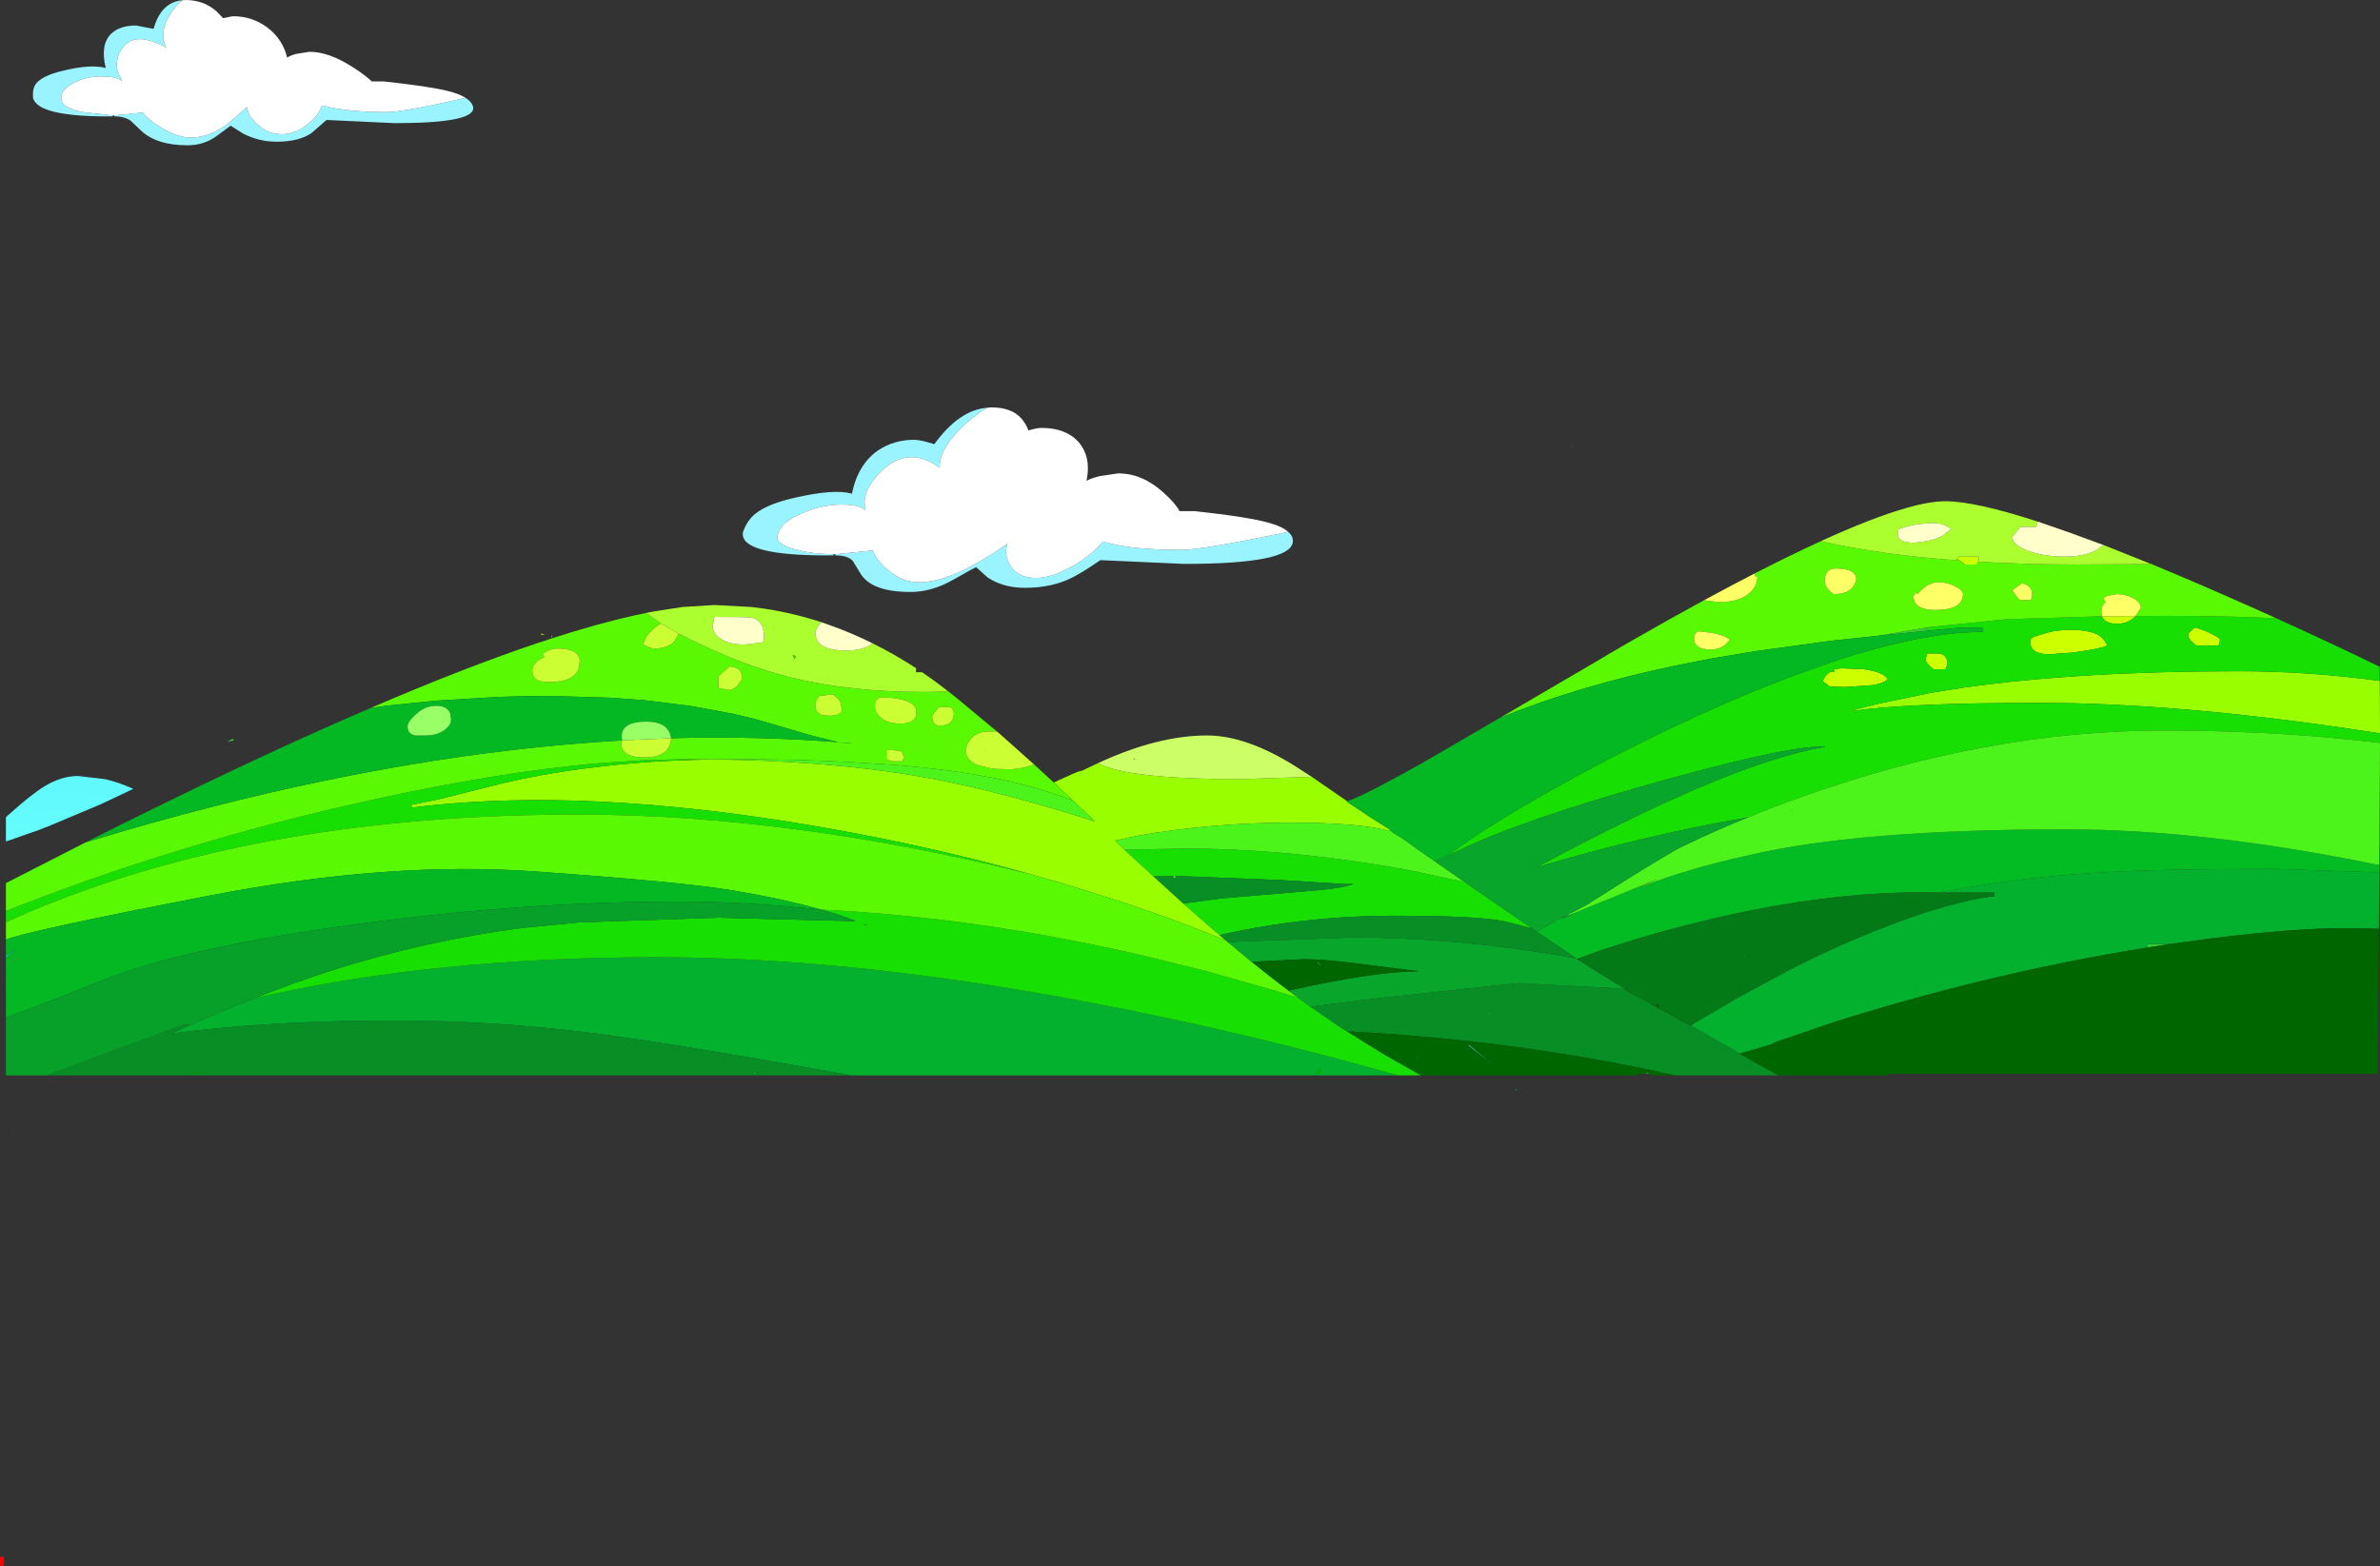 <?xml version="1.0" encoding="UTF-8" standalone="no"?>
<svg xmlns:xlink="http://www.w3.org/1999/xlink" height="396.25px" width="602.05px" xmlns="http://www.w3.org/2000/svg">
  <rect width="100%" height="100%" fill="#333333" stroke="none"/>
  <g transform="matrix(1.0, 0.0, 0.0, 1.0, 1.5, -28.2)">
    <path d="M324.35 162.75 Q325.8 163.95 325.5 165.5 324.55 170.85 298.1 170.85 L276.85 169.9 Q272.85 172.65 270.05 174.15 264.85 176.9 257.75 176.9 252.3 176.9 248.35 174.3 L245.45 171.7 Q245.15 171.7 239.65 174.85 234.2 177.95 228.85 177.95 218.95 177.95 216.15 173.25 L214.2 170.05 Q212.8 168.65 209.75 168.7 L209.85 168.4 219.35 167.45 Q220.0 169.7 223.0 172.3 226.75 175.5 231.0 175.5 237.0 175.5 245.4 170.75 249.65 168.35 253.35 165.7 252.4 168.35 254.0 171.1 255.85 174.4 260.7 174.4 264.8 174.4 270.5 171.0 274.9 168.4 277.45 165.2 L277.75 165.25 Q284.4 167.3 297.35 167.3 302.6 167.3 324.35 162.75 M209.35 168.4 L209.3 168.7 Q185.35 168.9 186.45 162.8 L186.65 162.25 Q187.75 159.5 189.85 157.95 192.95 155.6 199.6 154.1 209.75 151.8 214.0 153.1 215.5 145.7 220.6 142.15 224.6 139.45 229.8 139.45 231.25 139.45 234.85 140.55 241.2 131.85 248.25 131.35 245.9 132.65 242.9 135.3 236.0 141.55 236.2 146.55 232.6 143.85 229.0 143.85 224.7 143.85 220.5 148.35 216.3 153.0 217.45 156.95 L217.25 157.25 Q216.1 155.85 211.35 155.85 206.4 155.85 201.35 158.05 195.75 160.45 195.15 163.75 194.75 166.0 200.15 167.3 204.45 168.4 209.35 168.4" fill="#99f4ff" fill-rule="evenodd" stroke="none"/>
    <path d="M324.35 162.75 Q302.6 167.3 297.35 167.3 284.4 167.3 277.75 165.25 L277.45 165.2 Q274.9 168.4 270.5 171.0 264.8 174.4 260.7 174.4 255.85 174.4 254.0 171.1 252.4 168.35 253.35 165.7 249.65 168.35 245.4 170.75 237.0 175.5 231.0 175.5 226.75 175.5 223.0 172.3 220.0 169.7 219.35 167.45 L209.85 168.4 209.35 168.4 Q204.45 168.4 200.15 167.3 194.75 166.0 195.15 163.75 195.75 160.45 201.35 158.05 206.4 155.85 211.35 155.85 216.1 155.85 217.25 157.25 L217.45 156.95 Q216.3 153.0 220.5 148.35 224.7 143.85 229.0 143.85 232.6 143.85 236.2 146.55 236.0 141.55 242.9 135.3 245.9 132.65 248.25 131.35 L249.25 131.25 Q255.1 131.25 257.55 134.95 258.2 135.85 258.65 137.1 260.7 136.45 262.0 136.45 268.15 136.45 271.35 140.05 274.6 143.8 273.35 149.85 274.1 149.3 276.65 148.65 L281.35 147.95 Q287.45 147.95 292.75 152.75 295.7 155.35 296.9 157.5 L300.7 157.5 Q314.5 159.0 319.65 160.5 322.9 161.4 324.35 162.75" fill="#ffffff" fill-rule="evenodd" stroke="none"/>
    <path d="M116.25 52.95 Q117.8 53.9 118.15 55.15 119.3 59.35 98.35 59.35 L81.1 58.55 77.25 61.9 Q74.05 64.05 68.45 64.05 64.1 64.05 60.1 62.05 L56.85 60.0 53.45 62.5 Q50.2 64.95 45.95 64.95 38.1 64.95 34.2 61.25 L31.5 58.7 Q29.85 57.6 27.45 57.65 L27.4 57.4 34.65 56.65 Q35.95 58.45 39.25 60.45 43.4 63.0 46.8 63.0 51.55 63.0 56.45 59.25 L61.0 55.25 Q61.15 57.35 63.45 59.5 66.1 62.15 69.95 62.15 73.2 62.15 76.5 59.45 79.05 57.4 79.95 54.9 L80.15 54.9 Q86.15 56.55 96.4 56.55 100.6 56.55 116.25 52.95 M27.0 57.4 L27.05 57.65 Q8.15 57.8 6.85 53.0 L6.85 52.55 Q6.7 50.4 7.8 49.15 9.45 47.3 14.2 46.15 21.4 44.35 25.25 45.4 23.8 39.55 26.6 36.75 28.8 34.65 32.9 34.65 L37.35 35.5 Q39.25 28.7 44.7 28.25 43.25 29.3 41.8 31.4 38.55 36.3 40.55 40.25 36.7 38.1 33.85 38.1 30.45 38.1 28.7 41.65 27.05 45.3 29.4 48.4 L29.3 48.65 Q27.9 47.55 24.1 47.55 20.2 47.55 17.0 49.25 13.4 51.15 14.1 53.75 14.6 55.5 19.35 56.55 L27.0 57.4" fill="#99f4ff" fill-rule="evenodd" stroke="none"/>
    <path d="M44.7 28.25 L45.4 28.2 Q50.05 28.2 53.3 31.1 L54.95 32.8 57.4 32.3 Q62.25 32.3 66.05 35.1 70.0 38.05 71.15 42.8 71.55 42.4 73.35 41.85 L76.8 41.3 Q81.65 41.3 87.6 45.1 90.85 47.15 92.55 48.8 L95.6 48.8 Q107.15 50.05 111.7 51.2 114.65 51.9 116.25 52.95 100.6 56.55 96.4 56.55 86.15 56.55 80.15 54.9 L79.95 54.9 Q79.05 57.4 76.5 59.45 73.2 62.15 69.95 62.15 66.1 62.15 63.45 59.5 61.15 57.35 61.0 55.25 L56.45 59.25 Q51.55 63.0 46.8 63.0 43.4 63.0 39.25 60.45 35.95 58.45 34.65 56.65 L27.4 57.4 27.0 57.4 19.35 56.55 Q14.6 55.5 14.1 53.75 13.4 51.15 17.0 49.25 20.2 47.55 24.1 47.55 27.9 47.55 29.3 48.65 L29.4 48.4 Q27.05 45.3 28.7 41.65 30.45 38.1 33.85 38.1 36.7 38.1 40.55 40.25 38.55 36.3 41.8 31.4 43.25 29.3 44.7 28.25" fill="#ffffff" fill-rule="evenodd" stroke="none"/>
    <path d="M396.15 141.25 L396.1 141.25 396.05 141.0 396.15 140.95 396.15 141.25" fill="#00cc66" fill-rule="evenodd" stroke="none"/>
    <path d="M525.45 140.5 L525.5 140.5 525.45 140.65 525.45 140.5" fill="#45a08d" fill-rule="evenodd" stroke="none"/>
    <path d="M394.8 259.7 L394.85 259.7 394.7 259.8 394.8 259.7 M418.25 282.7 L418.3 282.7 418.3 282.75 418.25 282.7 M448.35 292.35 L448.3 292.45 447.35 292.6 448.35 292.35 M395.75 259.3 L395.3 259.5 395.35 259.45 395.75 259.3 M395.15 259.8 L396.4 259.3 396.25 259.45 396.15 259.5 395.1 259.95 395.0 260.0 394.75 260.1 394.15 260.35 393.65 260.55 394.0 260.3 394.1 260.25 394.8 259.95 395.15 259.8" fill="#009933" fill-rule="evenodd" stroke="none"/>
    <path d="M439.6 270.05 L439.8 269.9 440.05 270.2 439.6 270.05 M416.45 282.1 L417.4 282.45 417.25 282.5 416.7 282.2 416.45 282.1 M356.95 295.7 L356.55 295.5 356.95 295.5 356.95 295.7 M375.55 297.05 L369.95 292.7 369.9 292.65 370.05 292.45 370.1 292.5 375.15 296.65 375.55 297.0 375.6 297.0 375.55 297.05" fill="#24e1ca" fill-rule="evenodd" stroke="none"/>
    <path d="M2.0 313.7 L1.9 314.0 1.75 313.95 2.0 313.7" fill="#009999" fill-rule="evenodd" stroke="none"/>
    <path d="M356.95 295.5 L357.05 295.5 356.95 295.7 356.95 295.5 M382.25 303.55 L382.05 304.0 381.9 303.9 382.25 303.55" fill="#21c7b3" fill-rule="evenodd" stroke="none"/>
    <path d="M473.85 189.0 L486.0 186.9 486.2 187.75 473.85 189.0 M494.25 202.3 L494.25 202.15 495.6 202.1 494.25 202.3 M446.85 233.9 L446.7 233.9 446.8 233.85 446.85 233.9 M451.7 233.2 L451.7 233.15 451.75 233.05 451.95 233.1 451.9 233.15 451.7 233.2 M490.0 254.0 L488.9 254.0 490.0 253.75 490.0 254.0 M541.75 267.9 L541.6 267.0 547.1 267.05 541.75 267.9 M152.5 209.05 L152.5 208.6 152.55 209.05 152.5 209.05 M97.0 211.0 L97.0 210.55 97.05 210.55 97.0 211.0 M57.4 215.1 L57.65 215.5 55.9 215.85 57.4 215.1 M285.25 220.35 L285.45 220.05 285.75 220.3 285.25 220.35 M241.7 215.1 L241.85 215.15 241.75 215.2 241.7 215.1 M190.25 299.85 L189.15 299.85 189.2 299.6 190.25 299.85" fill="#33cc33" fill-rule="evenodd" stroke="none"/>
    <path d="M0.0 270.6 L0.0 269.85 0.65 269.5 1.1 269.25 1.9 268.75 2.25 268.75 2.0 268.95 1.95 269.0 1.3 269.45 0.75 269.9 0.0 270.6" fill="#0dc66d" fill-rule="evenodd" stroke="none"/>
    <path d="M9.85 227.05 Q14.1 224.5 18.25 224.5 L25.1 225.3 Q28.55 226.1 32.1 227.7 L32.2 227.75 30.15 228.75 23.75 231.75 11.5 236.9 7.85 238.35 7.8 238.35 7.6 238.4 0.65 240.85 0.0 241.05 0.0 234.95 0.25 234.7 0.4 234.55 Q6.45 229.1 9.85 227.05" fill="url(#gradient0)" fill-rule="evenodd" stroke="none"/>
    <path d="M467.4 208.0 L467.3 208.0 467.35 207.8 467.4 208.0 M396.25 259.0 L396.4 259.3 395.15 259.8 395.3 259.5 395.75 259.3 395.85 259.25 396.25 259.0 M416.4 282.05 L416.45 282.05 417.4 282.45 416.45 282.1 416.4 282.05 M430.4 287.65 L430.35 287.75 430.35 287.6 430.4 287.65 M426.4 285.9 L427.15 286.2 427.05 286.2 426.4 285.9" fill="#66ff33" fill-rule="evenodd" stroke="none"/>
    <path d="M600.5 200.4 L600.5 200.45 600.1 200.4 600.5 200.4 M413.7 252.25 L413.8 252.2 417.85 250.55 413.9 252.45 413.9 252.5 413.85 252.5 413.8 252.5 413.7 252.25 M331.7 271.85 L331.85 271.6 333.05 272.7 331.7 271.85 M375.15 284.7 L374.35 284.35 375.2 284.35 375.15 284.7 M199.5 195.0 L199.2 194.3 199.2 194.25 198.95 193.85 199.4 194.0 199.5 194.05 199.85 194.2 199.5 195.0 M112.9 189.45 L112.95 189.45 113.05 189.4 112.9 189.45 M247.85 218.15 L247.85 218.2 247.3 218.3 247.85 218.15" fill="#33cc00" fill-rule="evenodd" stroke="none"/>
    <path d="M498.95 170.3 L498.55 171.0 495.55 171.0 494.2 170.0 493.55 169.5 494.05 169.0 499.0 169.0 499.05 169.25 498.95 170.3 M442.55 174.0 L443.05 174.0 443.05 174.1 442.55 174.0 M487.55 197.5 L487.45 197.4 Q485.55 195.8 485.55 195.0 L486.0 193.55 486.45 193.5 487.05 193.5 489.05 193.5 Q491.05 193.9 491.05 195.75 491.05 197.0 490.55 197.5 L487.55 197.5 M512.05 190.5 Q512.05 190.05 512.55 189.5 515.2 188.5 517.4 188.0 L518.25 187.85 518.5 187.8 521.3 187.5 523.55 187.55 Q527.05 187.75 528.85 188.6 L529.05 188.7 Q530.7 189.55 531.55 191.5 530.1 192.2 525.4 192.9 L523.0 193.25 521.85 193.35 519.55 193.5 Q512.05 194.5 512.05 190.5 M538.7 184.05 Q536.9 186.0 534.05 186.0 L533.6 186.0 Q531.95 185.9 531.05 185.25 530.45 184.8 530.25 184.1 L538.7 184.05 M552.2 188.3 L553.65 186.95 Q555.35 187.35 557.05 188.1 L558.55 188.85 Q560.05 189.6 560.05 190.0 560.05 191.25 559.55 191.5 L554.05 191.5 Q552.05 189.75 552.05 189.25 552.05 188.45 552.2 188.3 M462.55 197.5 L464.4 197.25 470.0 197.5 Q474.85 198.15 476.05 200.0 475.05 201.0 472.4 201.5 L465.3 202.0 462.0 201.9 461.25 201.8 459.55 200.5 Q460.5 198.45 461.8 198.1 L462.55 198.1 462.55 197.5 M135.3 188.7 L135.45 188.45 136.4 188.9 135.3 188.7" fill="#ccff00" fill-rule="evenodd" stroke="none"/>
    <path d="M600.5 200.45 L600.55 213.7 593.35 212.65 593.2 212.6 Q548.25 206.0 514.5 206.0 481.4 206.0 467.4 208.0 L467.35 207.8 473.5 206.25 487.0 203.45 490.4 202.9 494.25 202.3 495.6 202.1 Q524.55 198.0 565.0 198.0 582.4 198.0 600.1 200.4 L600.5 200.45 M542.1 170.9 L542.1 170.65 542.15 170.9 542.1 170.9 M339.3 230.9 L339.15 230.95 343.15 233.6 345.25 235.0 350.55 238.35 350.0 238.2 349.45 238.25 Q341.4 236.3 325.15 236.3 305.2 236.3 286.3 239.6 L280.55 240.85 282.95 243.15 290.3 249.9 297.85 256.75 303.65 261.85 307.0 264.75 308.6 266.1 305.9 265.0 Q297.55 261.6 288.35 258.45 L282.55 256.45 267.25 251.65 259.2 249.35 Q240.05 244.0 219.75 239.95 151.15 226.4 102.65 232.5 L102.55 231.8 109.5 230.4 126.0 226.25 Q135.25 224.1 145.2 222.75 L147.35 222.5 Q159.05 220.95 171.75 220.5 L178.45 220.3 Q207.2 220.65 229.3 224.3 248.25 227.45 272.65 235.1 L275.45 236.0 274.9 235.45 269.85 230.65 265.05 226.15 268.7 224.5 Q271.3 223.25 272.25 223.15 L276.25 221.25 Q283.55 225.3 312.35 225.3 L330.3 224.7 339.3 230.9" fill="#99ff00" fill-rule="evenodd" stroke="none"/>
    <path d="M307.1 256.7 L307.05 256.7 307.2 256.55 307.25 256.6 307.35 256.85 307.1 256.7 M295.65 249.7 L295.75 249.85 295.95 250.25 295.35 250.3 295.35 249.85 295.65 249.7" fill="#66ff00" fill-rule="evenodd" stroke="none"/>
    <path d="M449.0 292.65 L449.05 292.25 449.1 292.25 449.0 292.65 M446.6 291.95 Q447.1 291.8 446.7 292.0 L446.6 291.95" fill="#339933" fill-rule="evenodd" stroke="none"/>
    <path d="M600.4 248.9 L600.25 263.15 Q596.15 263.0 591.5 263.0 578.8 263.0 558.2 265.55 L547.1 267.05 541.6 267.0 541.75 267.9 Q520.95 271.2 499.55 276.4 480.7 281.0 462.65 286.7 L447.15 292.0 446.9 292.05 447.2 292.15 447.15 292.2 441.8 293.8 438.8 294.65 438.55 294.7 431.05 290.4 426.4 287.7 426.25 287.75 425.1 288.2 426.05 287.65 426.2 287.6 427.5 286.8 429.9 285.4 437.4 281.0 437.45 280.95 438.7 280.25 450.95 273.65 Q462.65 267.65 473.9 263.25 484.8 258.9 493.85 256.65 500.4 255.0 503.0 255.0 L503.0 254.0 490.0 254.0 490.0 253.75 503.15 251.55 Q518.7 249.35 536.0 248.6 549.45 248.0 574.1 248.0 L600.4 248.9 M352.2 300.25 L214.05 300.25 Q179.1 294.05 161.7 291.4 L149.7 289.7 Q123.5 286.35 98.6 286.35 L90.85 286.4 Q85.25 286.45 79.9 286.65 59.4 287.35 41.85 289.65 L46.85 287.4 47.4 287.15 Q55.45 283.6 62.95 280.7 107.8 270.35 164.75 270.35 222.5 270.35 295.35 286.1 L299.6 287.0 306.6 288.6 311.45 289.7 Q326.7 293.3 341.1 297.2 L352.2 300.25 M430.4 287.65 L430.35 287.6 430.35 287.75 430.4 287.65 M446.6 291.95 L446.7 292.0 Q447.1 291.8 446.6 291.95 M332.5 299.85 L332.5 299.35 332.55 298.5 331.5 299.35 331.5 299.85 332.5 299.85" fill="#03b12f" fill-rule="evenodd" stroke="none"/>
    <path d="M600.4 247.05 L600.4 248.9 574.1 248.0 Q549.45 248.0 536.0 248.6 518.7 249.35 503.15 251.55 L490.0 253.75 488.9 254.0 Q459.9 253.25 424.65 262.35 413.35 265.25 402.7 268.85 L398.25 270.5 398.0 270.6 397.65 270.7 397.45 270.8 397.25 270.65 393.2 267.9 387.85 264.3 387.3 263.9 387.35 263.85 387.95 263.5 393.35 260.4 Q393.6 260.25 393.8 260.15 L394.8 259.7 394.7 259.8 393.8 260.25 393.15 260.6 394.1 260.25 394.0 260.3 393.65 260.55 394.15 260.35 394.75 260.1 395.0 260.0 395.1 259.95 396.15 259.5 396.25 259.45 396.4 259.3 397.5 258.85 Q408.35 254.4 413.7 252.25 L413.8 252.5 413.85 252.5 413.9 252.5 Q425.05 248.0 441.1 244.5 468.85 238.0 521.1 238.0 556.55 238.0 600.4 247.05 M0.0 278.35 L-0.1 278.4 -0.1 278.2 0.0 278.2 0.2 278.15 0.25 278.3 0.0 278.35 M399.0 257.55 L396.95 258.65 396.7 258.8 396.65 258.75 399.0 257.55" fill="#03bc23" fill-rule="evenodd" stroke="none"/>
    <path d="M574.3 184.6 Q587.45 190.55 600.45 196.85 L600.5 200.4 600.1 200.4 Q582.4 198.0 565.0 198.0 524.55 198.0 495.6 202.1 L494.25 202.15 494.25 202.3 490.4 202.9 487.0 203.45 473.5 206.25 467.35 207.8 467.3 208.0 467.4 208.0 Q481.4 206.0 514.5 206.0 548.25 206.0 593.2 212.6 L593.35 212.65 600.55 213.7 600.55 216.15 599.3 216.0 592.95 215.3 Q570.75 213.0 545.6 213.0 500.45 213.0 452.4 230.45 L451.15 230.9 Q445.85 232.85 440.75 234.95 414.45 239.5 387.2 247.6 436.25 221.15 460.05 217.15 L460.0 217.0 Q449.2 217.0 412.6 227.5 398.25 231.6 387.3 235.4 L386.4 235.75 385.55 236.05 Q372.45 240.65 364.5 244.85 L368.15 242.15 371.25 240.0 Q376.6 236.45 384.1 232.0 L384.95 231.55 385.85 231.0 Q403.45 220.75 422.75 211.65 428.8 208.8 434.55 206.3 442.5 202.8 449.9 200.0 L461.05 195.95 461.1 195.95 461.95 195.65 462.0 195.65 465.0 194.65 Q476.05 191.15 485.35 189.5 L485.6 189.45 486.05 189.4 Q492.1 188.3 497.45 188.1 L500.2 188.0 500.15 187.5 500.0 187.0 494.0 187.0 486.2 187.75 486.0 186.9 505.9 184.85 530.25 184.1 Q530.45 184.8 531.05 185.25 531.95 185.9 533.6 186.0 L534.05 186.0 Q536.9 186.0 538.7 184.05 L547.1 184.0 Q562.15 184.0 574.3 184.6 M415.9 299.85 L415.0 299.85 415.0 299.55 415.9 299.85 M358.0 300.25 L352.2 300.25 341.1 297.2 Q326.7 293.3 311.45 289.7 L306.6 288.6 299.6 287.0 295.35 286.1 Q222.5 270.35 164.75 270.35 107.8 270.35 62.95 280.7 73.05 276.7 82.05 273.8 106.5 266.0 131.05 262.9 L144.85 261.55 180.25 260.35 215.05 261.25 Q210.6 259.4 206.15 258.3 246.45 260.3 288.35 270.1 L288.95 270.25 303.5 273.85 320.65 278.7 322.4 279.25 326.9 280.6 327.5 281.05 330.0 282.85 337.1 287.75 339.25 289.1 348.65 294.95 358.0 300.25 M487.55 197.5 L490.55 197.5 Q491.05 197.0 491.05 195.75 491.05 193.9 489.05 193.5 L487.05 193.5 486.45 193.5 486.0 193.55 485.55 195.0 Q485.55 195.8 487.45 197.4 L487.55 197.5 M512.05 190.5 Q512.05 194.5 519.55 193.5 L521.85 193.35 523.0 193.25 525.4 192.9 Q530.1 192.2 531.55 191.5 530.7 189.55 529.05 188.7 L528.85 188.6 Q527.05 187.75 523.55 187.55 L521.3 187.5 518.5 187.8 518.25 187.85 517.4 188.0 Q515.2 188.5 512.55 189.5 512.05 190.05 512.05 190.5 M552.2 188.3 Q552.05 188.45 552.05 189.25 552.05 189.75 554.05 191.5 L559.55 191.5 Q560.05 191.25 560.05 190.0 560.05 189.6 558.55 188.85 L557.05 188.1 Q555.35 187.35 553.65 186.95 L552.2 188.3 M462.55 197.5 L462.55 198.1 461.8 198.1 Q460.5 198.45 459.55 200.5 L461.25 201.8 462.0 201.9 465.3 202.0 472.4 201.5 Q475.05 201.0 476.05 200.0 474.85 198.15 470.0 197.5 L464.4 197.25 462.55 197.5 M369.15 251.35 L370.35 252.25 370.95 252.7 371.0 252.7 374.1 254.85 375.95 256.15 376.05 256.2 379.1 258.3 386.1 263.05 386.05 263.05 385.95 263.0 385.55 262.7 385.85 263.0 379.2 261.3 Q372.55 259.85 351.5 259.85 328.35 259.85 307.0 264.75 L303.65 261.85 297.85 256.75 307.2 255.5 332.4 253.35 Q338.3 252.8 340.9 251.8 L338.9 251.85 322.95 250.85 297.6 249.85 295.75 249.85 295.65 249.7 295.35 249.85 290.3 249.9 282.95 243.15 298.1 242.85 Q325.2 242.85 355.35 248.4 L368.6 251.25 369.0 251.35 369.15 251.35 M178.45 220.3 L171.75 220.5 Q159.05 220.95 147.35 222.5 L145.2 222.75 Q135.25 224.1 126.0 226.25 L109.5 230.4 102.55 231.8 102.65 232.5 Q151.15 226.4 219.75 239.95 240.05 244.0 259.2 249.35 198.4 234.25 144.6 234.25 74.15 234.25 20.85 253.1 9.1 257.25 0.0 261.5 L0.0 258.65 Q41.3 242.35 85.9 232.05 118.2 224.6 143.95 221.85 L149.55 221.3 161.55 220.5 171.75 220.25 178.45 220.3 M291.2 243.85 L291.35 243.9 290.8 243.6 291.2 243.85 M307.1 256.7 L307.35 256.85 307.25 256.6 307.2 256.55 307.05 256.7 307.1 256.7 M217.25 262.25 L218.25 262.25 216.85 262.05 217.25 262.25" fill="#18df02" fill-rule="evenodd" stroke="none"/>
    <path d="M542.1 170.65 L542.75 170.9 Q554.15 175.6 567.85 181.7 L574.3 184.6 Q562.15 184.0 547.1 184.0 L538.7 184.05 540.05 182.0 Q540.05 180.6 538.05 179.5 536.2 178.5 534.05 178.5 L531.75 178.9 Q531.1 179.1 530.6 179.5 L531.1 180.6 Q530.05 181.35 530.05 183.0 L530.25 184.1 505.9 184.85 486.0 186.9 473.85 189.0 465.95 189.85 461.65 190.3 442.75 192.9 442.7 192.9 431.7 194.75 429.85 195.1 422.0 196.65 Q397.75 201.75 378.0 209.75 L403.05 195.1 405.55 193.6 410.7 190.6 Q420.7 184.85 429.55 180.05 L433.3 180.5 435.05 180.45 Q438.25 180.15 440.35 178.75 442.95 177.0 443.05 174.1 L443.05 174.0 442.55 174.0 442.3 173.3 442.6 173.15 Q451.55 168.55 459.1 165.1 L462.8 165.9 Q476.55 168.7 493.5 169.95 L493.55 169.5 494.2 170.0 495.55 171.0 498.55 171.0 498.95 170.3 Q510.8 171.0 524.1 171.0 L542.1 170.9 542.15 170.9 542.1 170.65 M489.05 175.5 Q487.9 175.45 486.8 175.95 485.1 176.6 483.55 178.5 L483.1 178.15 483.0 178.25 482.55 179.0 Q482.55 182.1 486.85 182.45 L488.05 182.5 Q495.05 182.5 495.05 178.5 495.05 177.5 493.05 176.5 491.1 175.5 489.05 175.5 M509.55 180.0 L512.05 180.0 Q512.55 179.75 512.55 178.5 512.55 176.4 510.0 175.75 L507.55 177.5 Q508.65 179.35 509.55 180.0 M431.2 188.25 L428.1 187.9 Q427.05 188.4 427.05 189.75 427.05 192.4 431.0 192.5 L431.3 192.5 Q434.35 192.5 436.05 190.0 435.05 189.1 432.55 188.5 L431.2 188.25 M463.05 172.0 L462.8 172.0 Q460.6 172.1 460.15 174.2 459.65 176.55 462.3 178.5 L463.85 178.4 Q467.45 177.9 468.05 174.75 468.05 172.3 463.85 172.05 L463.05 172.0 M265.05 226.15 L269.85 230.65 265.1 229.0 Q258.1 226.65 250.15 225.05 L248.45 224.75 Q238.05 222.75 224.25 221.65 L224.2 221.65 213.0 220.95 Q199.7 220.25 183.75 220.25 L178.45 220.3 171.75 220.25 161.55 220.5 149.55 221.3 143.95 221.85 Q118.2 224.6 85.9 232.05 41.3 242.35 0.0 258.65 L0.0 251.6 20.15 241.3 Q28.85 238.6 37.35 236.25 95.85 219.9 148.25 216.0 L155.85 215.5 155.85 215.55 155.65 216.25 Q155.65 217.1 156.0 217.75 157.05 219.8 161.5 219.8 167.85 219.8 168.25 215.25 L168.25 214.95 Q186.1 214.45 203.25 215.45 L210.55 215.95 203.3 214.15 193.5 211.25 189.35 210.05 183.35 208.65 173.3 206.8 161.75 205.35 152.85 204.7 137.4 204.25 137.1 204.25 Q130.8 204.25 124.65 204.5 L108.75 205.45 96.5 206.7 92.25 207.3 Q116.2 197.0 134.85 190.75 L134.9 190.75 136.45 190.25 137.0 190.05 138.05 189.7 Q149.4 186.05 158.65 183.95 L161.95 183.25 165.7 185.95 Q164.7 186.4 163.45 187.6 161.65 189.3 161.3 191.0 L161.25 191.25 Q163.25 192.25 164.0 192.25 167.6 192.25 169.25 190.25 L170.2 188.5 Q183.8 195.5 195.25 198.7 L198.4 199.55 Q213.5 203.25 232.25 203.25 L238.45 203.15 240.65 204.9 250.7 213.25 248.3 213.25 Q245.6 213.3 244.0 215.2 L243.65 215.7 243.35 216.15 242.9 217.3 242.8 218.0 Q242.8 220.4 245.55 221.65 L248.85 222.5 250.35 222.7 253.55 222.8 Q256.95 222.8 260.05 221.55 L265.05 226.15 M259.2 249.35 L267.25 251.65 282.55 256.45 288.35 258.45 Q297.55 261.6 305.9 265.0 L308.6 266.1 309.1 266.5 315.1 271.5 Q320.0 275.45 324.45 278.8 L326.9 280.6 322.4 279.25 320.65 278.7 303.5 273.85 288.95 270.25 288.35 270.1 Q246.45 260.3 206.15 258.3 196.7 255.6 183.9 253.45 171.05 251.3 133.85 248.65 96.6 246.0 51.3 254.8 6.0 263.55 0.0 265.9 L0.0 261.5 Q9.1 257.25 20.85 253.1 74.15 234.25 144.6 234.25 198.4 234.25 259.2 249.35 M185.6 197.75 Q184.8 196.9 183.1 196.8 L181.3 198.3 180.25 199.25 180.25 202.25 180.45 202.25 182.75 202.75 Q184.75 202.75 186.15 199.95 L186.25 199.75 Q186.25 198.55 185.65 197.85 L185.6 197.75 M138.0 189.6 L138.0 189.0 138.25 189.0 138.0 189.6 M136.15 194.5 Q135.6 194.7 135.1 195.0 L134.7 195.25 Q133.15 196.35 133.15 198.0 133.15 200.05 135.5 200.6 L137.4 200.75 Q143.8 200.75 144.95 197.15 L145.15 195.5 Q145.15 192.25 139.4 192.25 L138.75 192.3 137.8 192.55 137.3 192.75 Q136.75 192.95 136.2 193.3 L135.8 193.5 136.15 194.5 M210.55 215.95 L213.25 216.25 214.25 216.25 210.55 215.95 M57.65 215.5 L57.4 215.1 57.45 215.1 57.65 215.5 M234.3 209.5 Q234.3 210.5 234.7 211.05 235.15 211.75 236.3 211.75 L236.4 211.75 Q238.0 211.75 238.85 211.0 239.75 210.25 239.8 208.75 239.8 207.55 238.9 207.1 L236.1 207.0 Q234.3 209.0 234.3 209.5 M224.25 204.75 L221.75 204.65 220.8 204.7 220.5 205.0 219.9 205.5 219.8 206.75 Q219.8 208.5 221.3 209.75 223.1 211.25 226.3 211.25 L226.45 211.25 Q229.95 211.2 230.3 208.8 L230.3 208.25 230.1 207.3 Q229.85 206.7 229.2 206.25 228.2 205.5 226.35 205.1 L224.25 204.75 M226.25 218.15 L223.75 217.9 223.4 217.95 222.75 218.0 222.75 220.3 224.25 220.8 226.8 220.8 Q227.3 219.8 226.8 218.7 L226.25 218.15 M241.7 215.1 L241.75 215.2 241.85 215.15 241.7 215.1 M209.05 203.85 L205.75 204.25 Q204.75 205.25 204.75 206.75 204.75 209.25 208.0 209.25 L208.8 209.25 Q212.2 209.0 211.25 206.75 211.25 205.25 209.2 203.95 L209.05 203.85" fill="#59f803" fill-rule="evenodd" stroke="none"/>
    <path d="M459.1 165.1 Q472.0 159.2 480.6 156.75 L480.65 156.75 480.7 156.7 Q486.7 155.0 490.6 155.0 498.15 155.0 513.95 160.15 L514.0 160.15 513.55 161.5 509.55 161.5 507.55 164.0 Q507.55 166.05 511.55 167.55 515.55 169.0 520.8 169.0 L522.7 168.95 Q526.6 168.65 529.05 167.2 L530.55 166.05 542.1 170.65 542.1 170.9 524.1 171.0 Q510.8 171.0 498.95 170.3 L499.05 169.25 499.0 169.0 494.05 169.0 493.55 169.5 493.5 169.95 Q476.55 168.7 462.8 165.9 L459.1 165.1 M489.85 163.75 L492.05 162.0 Q490.1 160.5 487.3 160.5 L484.2 160.75 Q481.55 161.1 478.75 162.05 L478.55 163.25 Q478.55 165.5 482.8 165.5 L485.05 165.2 486.5 164.95 Q488.45 164.5 489.85 163.75 M161.95 183.25 L164.1 182.85 171.15 181.75 179.25 181.25 188.55 181.75 191.7 182.15 Q199.05 183.25 206.3 185.6 204.75 187.25 204.75 188.25 204.75 192.75 212.5 192.75 217.25 192.75 219.15 190.9 224.75 193.65 230.25 197.25 L230.2 198.25 231.15 198.25 231.3 198.25 231.75 198.25 233.1 199.2 234.45 200.15 234.55 200.2 238.45 203.15 232.25 203.25 Q213.5 203.25 198.4 199.55 L195.25 198.7 Q183.8 195.5 170.2 188.5 L169.75 188.25 165.7 185.95 161.95 183.25 M180.75 189.75 Q182.95 191.25 186.75 191.25 L191.25 190.75 Q191.75 190.45 191.75 189.25 191.75 185.15 188.6 184.45 187.85 184.25 179.25 184.25 L178.75 186.5 Q178.75 188.4 180.75 189.75 M199.5 195.0 L199.85 194.2 199.5 194.05 199.4 194.0 198.95 193.85 199.2 194.25 199.2 194.3 199.5 195.0 M138.0 189.6 L138.25 189.0 138.0 189.65 138.0 189.6" fill="#acff2f" fill-rule="evenodd" stroke="none"/>
    <path d="M442.3 173.3 L442.55 174.0 443.05 174.1 Q442.95 177.0 440.35 178.75 438.25 180.15 435.05 180.45 L433.3 180.5 429.55 180.05 436.45 176.35 Q439.45 174.75 442.3 173.3 M530.25 184.1 L530.05 183.0 Q530.05 181.35 531.1 180.6 L530.6 179.5 Q531.1 179.1 531.75 178.9 L534.05 178.5 Q536.2 178.5 538.05 179.5 540.05 180.6 540.05 182.0 L538.7 184.05 530.25 184.1 M489.05 175.5 Q491.1 175.5 493.05 176.5 495.05 177.5 495.05 178.5 495.05 182.5 488.05 182.5 L486.85 182.45 Q482.55 182.1 482.55 179.0 L483.0 178.25 483.1 178.15 483.55 178.5 Q485.1 176.6 486.8 175.95 487.9 175.45 489.05 175.5 M509.55 180.0 Q508.65 179.35 507.55 177.5 L510.0 175.75 Q512.55 176.4 512.55 178.5 512.55 179.75 512.05 180.0 L509.55 180.0 M463.05 172.0 L463.85 172.05 Q468.05 172.3 468.05 174.75 467.45 177.9 463.85 178.4 L462.3 178.5 Q459.65 176.55 460.15 174.2 460.6 172.1 462.8 172.0 L463.05 172.0 M431.2 188.25 L432.55 188.5 Q435.05 189.1 436.05 190.0 434.35 192.5 431.3 192.5 L431.0 192.5 Q427.05 192.4 427.05 189.75 427.05 188.4 428.1 187.9 L431.2 188.25" fill="#ffff66" fill-rule="evenodd" stroke="none"/>
    <path d="M514.0 160.15 L522.1 162.95 528.35 165.25 530.55 166.05 529.05 167.2 Q526.6 168.65 522.7 168.95 L520.8 169.0 Q515.55 169.0 511.55 167.55 507.55 166.05 507.55 164.0 L509.55 161.5 513.55 161.5 514.0 160.15 M489.85 163.75 Q488.45 164.5 486.5 164.95 L485.05 165.2 482.8 165.5 Q478.55 165.5 478.55 163.25 L478.75 162.05 Q481.55 161.1 484.2 160.75 L487.3 160.5 Q490.1 160.5 492.05 162.0 L489.85 163.75 M206.3 185.6 L209.65 186.8 Q214.4 188.55 219.15 190.9 217.25 192.75 212.5 192.75 204.75 192.75 204.75 188.25 204.75 187.25 206.3 185.6 M180.75 189.75 Q178.75 188.4 178.75 186.5 L179.25 184.25 Q187.85 184.25 188.6 184.45 191.75 185.15 191.75 189.25 191.75 190.45 191.25 190.75 L186.75 191.25 Q182.95 191.25 180.75 189.75" fill="#ffffcc" fill-rule="evenodd" stroke="none"/>
    <path d="M600.55 216.15 L600.4 247.05 Q556.55 238.0 521.1 238.0 468.85 238.0 441.1 244.5 425.05 248.0 413.9 252.5 L413.9 252.45 417.85 250.55 413.8 252.2 413.7 252.25 Q408.35 254.4 397.5 258.85 L396.4 259.3 396.25 259.0 396.6 258.85 396.7 258.8 396.95 258.65 399.0 257.55 399.7 257.2 400.45 256.75 400.5 256.75 400.9 256.45 401.35 256.15 Q413.0 248.75 417.8 245.9 422.55 243.0 424.15 242.3 432.15 238.4 440.75 234.95 445.85 232.85 451.15 230.9 L452.4 230.45 Q500.45 213.0 545.6 213.0 570.75 213.0 592.95 215.3 L599.3 216.0 600.55 216.15 M361.9 246.4 L362.45 246.8 362.55 246.85 368.65 251.1 369.05 251.3 369.15 251.35 369.0 251.35 368.6 251.25 355.35 248.4 Q325.2 242.85 298.1 242.85 L282.95 243.15 280.55 240.85 286.3 239.6 Q305.2 236.3 325.15 236.3 341.4 236.3 349.45 238.25 L350.0 238.2 350.55 238.55 350.85 238.8 353.2 240.25 357.6 243.4 359.4 244.65 361.55 246.15 361.65 246.2 361.8 246.3 361.9 246.4 M446.85 233.9 L446.8 233.85 446.7 233.9 446.85 233.9 M451.7 233.2 L451.9 233.15 451.95 233.1 451.75 233.05 451.7 233.15 451.7 233.2 M269.85 230.65 L274.9 235.45 275.45 236.0 272.65 235.1 Q248.25 227.45 229.3 224.3 207.2 220.65 178.45 220.3 L183.75 220.25 Q199.7 220.25 213.0 220.95 L224.2 221.65 224.25 221.65 Q238.05 222.75 248.45 224.75 L250.15 225.05 Q258.1 226.65 265.1 229.0 L269.85 230.65" fill="#4df41c" fill-rule="evenodd" stroke="none"/>
    <path d="M0.0 285.6 L0.0 278.35 0.25 278.3 0.2 278.15 0.0 278.2 0.0 270.6 0.75 269.9 1.3 269.45 1.95 269.0 2.0 268.95 2.25 268.75 1.9 268.75 1.1 269.25 0.65 269.5 0.0 269.85 0.0 265.9 Q6.0 263.55 51.3 254.8 96.6 246.0 133.85 248.65 171.05 251.3 183.9 253.45 196.7 255.6 206.15 258.3 186.95 256.25 170.75 256.25 131.5 256.25 89.0 261.95 45.25 267.8 24.0 276.35 10.15 281.95 0.0 285.6 M378.0 209.75 Q397.75 201.75 422.0 196.65 L429.85 195.1 431.7 194.75 442.7 192.9 442.75 192.9 461.65 190.3 465.95 189.85 473.85 189.0 486.2 187.75 494.0 187.0 500.0 187.0 500.15 187.5 500.2 188.0 497.45 188.1 Q492.1 188.3 486.05 189.4 L485.6 189.45 485.35 189.5 Q476.05 191.15 465.0 194.65 L462.0 195.65 461.95 195.65 461.1 195.95 461.05 195.95 449.9 200.0 Q442.5 202.8 434.55 206.3 428.8 208.8 422.75 211.65 403.45 220.75 385.85 231.0 L384.95 231.55 384.1 232.0 Q376.6 236.45 371.25 240.0 L368.15 242.15 364.5 244.85 361.9 246.4 361.8 246.3 361.65 246.2 361.55 246.15 359.4 244.65 357.6 243.4 353.2 240.25 350.85 238.8 350.55 238.55 350.0 238.2 350.55 238.35 345.25 235.0 343.15 233.6 339.15 230.95 339.3 230.9 341.1 230.2 Q346.55 227.85 359.0 220.8 L364.35 217.7 366.5 216.45 378.0 209.75 M361.7 246.2 L364.3 244.4 361.65 246.1 361.7 246.2 M92.25 207.3 L96.5 206.7 108.75 205.45 124.65 204.5 Q130.8 204.25 137.1 204.25 L137.4 204.25 152.85 204.7 161.75 205.35 173.3 206.8 183.35 208.65 189.35 210.05 193.5 211.25 203.3 214.15 210.55 215.95 203.25 215.45 Q186.1 214.45 168.25 214.95 167.7 210.75 162.0 210.75 155.75 210.75 155.75 214.5 L155.85 215.5 148.25 216.0 Q95.85 219.9 37.35 236.25 28.85 238.6 20.15 241.3 28.25 237.2 36.0 233.4 67.05 218.1 92.25 207.3 M152.5 209.05 L152.55 209.05 152.5 208.6 152.5 209.05 M112.4 208.75 Q111.7 206.75 108.85 206.75 106.85 206.75 105.2 207.75 L104.45 208.25 104.25 208.45 Q101.6 210.6 101.6 212.0 L101.65 212.45 Q101.85 213.95 103.6 214.25 L106.1 214.25 Q109.2 214.25 111.1 212.75 112.6 211.55 112.6 210.25 L112.4 208.75 M97.0 211.0 L97.05 210.55 97.0 210.55 97.0 211.0 M0.65 269.35 L1.1 269.25 0.65 269.35 M2.0 271.35 L2.65 270.75 2.25 270.4 2.0 270.85 2.0 271.35" fill="#03b823" fill-rule="evenodd" stroke="none"/>
    <path d="M364.5 244.85 Q372.45 240.65 385.55 236.05 L386.4 235.75 387.3 235.4 Q398.25 231.6 412.6 227.5 449.2 217.0 460.0 217.0 L460.05 217.15 Q436.25 221.15 387.2 247.6 414.45 239.5 440.75 234.95 432.15 238.4 424.15 242.3 422.55 243.0 417.8 245.9 413.0 248.75 401.35 256.15 L400.9 256.45 400.5 256.75 400.45 256.75 399.7 257.2 399.0 257.55 396.65 258.75 396.7 258.8 396.6 258.85 396.25 259.0 395.85 259.25 395.75 259.3 395.35 259.45 395.3 259.5 395.15 259.8 394.8 259.95 394.1 260.25 393.15 260.6 393.8 260.25 394.7 259.8 394.85 259.7 394.8 259.7 393.8 260.15 Q393.6 260.25 393.35 260.4 L387.95 263.5 387.35 263.85 387.3 263.9 386.05 263.05 386.1 263.05 379.1 258.3 376.05 256.2 375.95 256.15 374.1 254.85 371.0 252.7 370.35 252.25 369.15 251.35 369.05 251.3 368.65 251.1 362.55 246.85 362.45 246.8 361.9 246.4 364.5 244.85 M394.9 259.7 L394.85 259.7 394.9 259.7 M416.45 282.05 L416.4 282.05 416.35 282.0 416.45 282.05 M397.9 271.1 L401.0 273.1 403.9 274.9 408.25 277.55 409.65 278.35 409.05 278.3 382.5 276.9 346.75 280.75 330.0 282.85 327.5 281.05 326.9 280.6 324.45 278.8 Q346.35 273.9 357.5 273.9 L345.45 272.4 Q334.55 270.85 328.15 270.85 L315.1 271.5 309.1 266.5 340.65 265.35 Q367.8 265.35 397.25 270.65 L397.45 270.8 397.6 270.85 397.9 271.1 M361.7 246.2 L361.65 246.1 364.3 244.4 361.7 246.2" fill="#09a62c" fill-rule="evenodd" stroke="none"/>
    <path d="M448.4 300.25 L422.35 300.25 413.85 298.45 413.8 298.4 413.7 298.3 413.65 298.4 Q377.7 291.05 339.25 289.1 L337.1 287.75 330.0 282.85 346.75 280.75 382.5 276.9 409.05 278.3 409.65 278.35 409.55 278.55 416.3 282.25 418.0 283.2 418.05 283.25 426.05 287.65 425.1 288.2 426.25 287.75 426.4 287.7 431.05 290.4 438.55 294.7 438.6 294.75 438.9 294.9 438.85 294.7 439.0 295.0 448.4 300.25 M214.05 300.25 L10.35 300.25 13.25 299.15 45.0 287.4 46.85 287.4 41.85 289.65 Q59.4 287.35 79.9 286.65 85.25 286.45 90.85 286.4 L98.6 286.35 Q123.5 286.35 149.7 289.7 L161.7 291.4 Q179.1 294.05 214.05 300.25 M386.05 263.05 L387.3 263.9 387.85 264.3 393.2 267.9 397.25 270.65 Q367.8 265.35 340.65 265.35 L309.1 266.5 308.6 266.1 307.0 264.75 Q328.35 259.85 351.5 259.85 372.55 259.85 379.2 261.3 L385.85 263.0 385.95 263.0 386.05 263.05 M419.25 289.45 L419.55 289.6 419.6 289.55 419.25 289.45 M447.15 292.2 L447.2 292.15 446.9 292.05 447.15 292.0 447.2 292.15 447.35 292.6 447.25 292.65 447.15 292.2 M297.85 256.75 L290.3 249.9 295.35 249.85 295.35 250.3 295.95 250.25 295.75 249.85 297.6 249.85 322.95 250.85 338.9 251.85 340.9 251.8 Q338.3 252.8 332.4 253.35 L307.2 255.5 297.85 256.75 M397.45 270.8 L397.65 270.7 397.6 270.85 397.45 270.8 M375.15 284.7 L375.2 284.35 374.35 284.35 375.15 284.7 M401.6 294.7 L401.7 294.35 401.35 294.65 401.6 294.7 M50.3 299.85 L50.2 299.65 47.6 299.55 47.5 299.85 50.3 299.85 M190.25 299.85 L189.2 299.6 189.15 299.85 190.25 299.85" fill="#078f26" fill-rule="evenodd" stroke="none"/>
    <path d="M250.7 213.25 L250.8 213.35 250.85 213.35 251.0 213.5 251.35 213.8 260.05 221.55 Q256.95 222.8 253.55 222.8 L250.35 222.7 248.85 222.5 245.55 221.65 Q242.8 220.4 242.8 218.0 L242.9 217.3 243.35 216.15 243.65 215.7 244.0 215.2 Q245.6 213.3 248.3 213.25 L250.7 213.25 M165.7 185.95 L169.75 188.25 170.2 188.5 169.25 190.25 Q167.6 192.25 164.0 192.25 163.25 192.25 161.25 191.25 L161.3 191.0 Q161.65 189.3 163.45 187.6 164.7 186.4 165.7 185.95 M185.6 197.75 L185.65 197.85 Q186.25 198.55 186.25 199.75 L186.15 199.95 Q184.75 202.75 182.75 202.75 L180.45 202.25 180.25 202.25 180.25 199.25 181.3 198.3 183.1 196.8 Q184.8 196.9 185.6 197.75 M136.15 194.5 L135.8 193.5 136.2 193.3 Q136.75 192.95 137.3 192.75 L137.8 192.55 138.75 192.3 139.4 192.25 Q145.15 192.25 145.15 195.5 L144.95 197.15 Q143.8 200.75 137.4 200.75 L135.5 200.6 Q133.15 200.05 133.15 198.0 133.15 196.35 134.7 195.25 L135.1 195.0 Q135.6 194.7 136.15 194.5 M168.25 214.95 L168.25 215.25 Q167.85 219.8 161.5 219.8 157.05 219.8 156.0 217.75 155.65 217.1 155.65 216.25 L155.85 215.55 155.85 215.5 160.2 215.3 168.25 214.95 M247.85 218.15 L247.3 218.3 247.85 218.2 247.85 218.15 M226.25 218.15 L226.8 218.7 Q227.3 219.8 226.8 220.8 L224.25 220.8 222.75 220.3 222.75 218.0 223.4 217.95 223.75 217.9 226.25 218.15 M224.25 204.75 L226.35 205.1 Q228.2 205.5 229.2 206.25 229.85 206.7 230.1 207.3 L230.3 208.25 230.3 208.8 Q229.95 211.2 226.45 211.25 L226.3 211.25 Q223.1 211.25 221.3 209.75 219.8 208.5 219.8 206.75 L219.9 205.5 220.5 205.0 220.8 204.7 221.75 204.65 224.25 204.75 M234.3 209.5 Q234.3 209.0 236.1 207.0 L238.9 207.1 Q239.8 207.55 239.8 208.75 239.75 210.25 238.85 211.0 238.0 211.75 236.4 211.75 L236.3 211.75 Q235.15 211.75 234.7 211.05 234.3 210.5 234.3 209.5 M209.05 203.85 L209.2 203.95 Q211.25 205.25 211.25 206.75 212.2 209.0 208.8 209.25 L208.0 209.25 Q204.75 209.25 204.75 206.75 204.75 205.25 205.75 204.25 L209.05 203.85" fill="#ccff33" fill-rule="evenodd" stroke="none"/>
    <path d="M291.2 243.85 L290.8 243.6 291.35 243.9 291.2 243.85" fill="#6600ff" fill-rule="evenodd" stroke="none"/>
    <path d="M419.25 289.45 L419.6 289.55 419.55 289.6 419.25 289.45 M375.6 297.0 L375.8 297.05 375.75 297.1 375.7 297.15 375.6 297.1 375.55 297.05 375.6 297.0 M50.3 299.85 L47.5 299.85 47.6 299.55 50.2 299.65 50.3 299.85" fill="#009900" fill-rule="evenodd" stroke="none"/>
    <path d="M600.25 263.15 L600.0 299.85 476.2 299.85 476.2 300.25 448.4 300.25 439.0 295.0 438.85 294.7 438.6 294.75 438.55 294.7 438.8 294.65 441.8 293.8 447.15 292.2 447.25 292.65 447.35 292.6 447.2 292.15 447.15 292.0 462.65 286.7 Q480.7 281.0 499.55 276.4 520.95 271.2 541.75 267.9 L547.1 267.05 558.2 265.55 Q578.8 263.0 591.5 263.0 596.15 263.0 600.25 263.15 M422.35 300.25 L415.9 300.25 415.9 299.85 415.0 299.55 415.0 299.85 412.85 299.85 412.85 300.25 358.0 300.25 348.65 294.95 339.25 289.1 Q377.7 291.05 413.65 298.4 L413.85 298.45 422.35 300.25 M416.4 282.05 L416.45 282.1 416.7 282.2 417.25 282.5 417.4 282.45 417.4 282.4 418.05 282.15 418.1 282.25 418.2 282.5 418.3 282.7 418.25 282.7 418.0 283.2 416.3 282.25 416.4 282.05 M398.25 270.5 L397.9 271.1 397.6 270.85 397.65 270.7 398.0 270.6 398.25 270.5 M448.35 292.35 L447.35 292.6 448.3 292.45 448.35 292.35 M449.0 292.65 L449.1 292.25 449.05 292.25 449.0 292.65 M331.7 271.85 L333.05 272.7 331.85 271.6 331.7 271.85 M315.1 271.5 L328.15 270.85 Q334.55 270.85 345.45 272.4 L357.5 273.9 Q346.35 273.9 324.45 278.8 320.0 275.45 315.1 271.5 M356.95 295.5 L356.55 295.5 356.95 295.7 357.05 295.5 356.95 295.5 M375.6 297.0 L375.55 297.0 375.15 296.65 370.1 292.5 370.05 292.45 369.9 292.65 369.95 292.7 375.55 297.05 375.6 297.1 375.7 297.15 375.75 297.1 375.8 297.05 375.6 297.0" fill="#006600" fill-rule="evenodd" stroke="none"/>
    <path d="M332.5 299.85 L331.5 299.85 331.5 299.35 332.55 298.5 332.5 299.35 332.5 299.85" fill="#00b700" fill-rule="evenodd" stroke="none"/>
    <path d="M401.6 294.7 L401.35 294.65 401.7 294.35 401.6 294.7 M413.65 298.4 L413.7 298.3 413.8 298.4 413.85 298.45 413.65 298.4" fill="#00ae00" fill-rule="evenodd" stroke="none"/>
    <path d="M2.0 271.35 L2.0 270.85 2.25 270.4 2.65 270.75 2.0 271.35" fill="#27c600" fill-rule="evenodd" stroke="none"/>
    <path d="M10.35 300.25 L0.0 300.25 0.0 285.6 Q10.15 281.95 24.0 276.35 45.25 267.8 89.0 261.95 131.5 256.25 170.75 256.25 186.95 256.25 206.15 258.3 210.6 259.4 215.05 261.25 L180.25 260.35 144.85 261.55 131.05 262.9 Q106.5 266.0 82.05 273.8 73.05 276.7 62.95 280.7 55.45 283.6 47.4 287.15 L46.85 287.4 45.0 287.4 13.25 299.15 10.35 300.25" fill="#07a029" fill-rule="evenodd" stroke="none"/>
    <path d="M155.85 215.5 L155.75 214.5 Q155.75 210.75 162.0 210.75 167.7 210.75 168.25 214.95 L160.2 215.3 155.85 215.5 M112.4 208.75 L112.6 210.25 Q112.6 211.55 111.1 212.75 109.2 214.25 106.1 214.25 L103.6 214.25 Q101.85 213.95 101.65 212.45 L101.6 212.0 Q101.6 210.6 104.25 208.45 L104.45 208.25 105.2 207.75 Q106.85 206.75 108.85 206.75 111.7 206.75 112.4 208.75" fill="#99ff66" fill-rule="evenodd" stroke="none"/>
    <path d="M418.0 283.2 L418.25 282.7 418.3 282.75 418.05 283.25 418.0 283.2" fill="#007d00" fill-rule="evenodd" stroke="none"/>
    <path d="M439.6 270.05 L440.05 270.2 439.8 269.9 439.6 270.05 M417.4 282.45 L416.45 282.05 416.35 282.0 416.4 282.05 416.3 282.25 409.55 278.55 409.65 278.35 408.25 277.55 403.9 274.9 401.0 273.1 397.9 271.1 398.25 270.5 402.7 268.85 Q413.35 265.25 424.65 262.35 459.9 253.25 488.9 254.0 L490.0 254.0 503.0 254.0 503.0 255.0 Q500.4 255.0 493.85 256.65 484.8 258.9 473.9 263.25 462.65 267.65 450.95 273.65 L438.7 280.25 437.45 280.95 437.4 281.0 429.9 285.4 427.5 286.8 426.2 287.6 426.05 287.65 418.05 283.25 418.3 282.75 418.3 282.7 418.2 282.5 418.1 282.25 418.05 282.15 417.4 282.4 417.4 282.45 M426.4 285.9 L427.05 286.2 427.15 286.2 426.4 285.9" fill="#037a15" fill-rule="evenodd" stroke="none"/>
    <path d="M330.3 224.7 L312.35 225.3 Q283.55 225.3 276.25 221.25 291.35 214.25 303.85 214.25 313.75 214.25 326.2 222.05 L330.3 224.7 M285.25 220.35 L285.75 220.3 285.45 220.05 285.25 220.35" fill="#ccff66" fill-rule="evenodd" stroke="none"/>
    <path d="M-1.0 423.95 L-1.0 422.4" fill="none" stroke="#ff0000" stroke-linecap="round" stroke-linejoin="round" stroke-width="1.0"/>
  </g>
  <defs>
    <linearGradient gradientTransform="matrix(-2.0E-4, 0.181, -1.0, -9.0E-4, 453.0, 99.2)" gradientUnits="userSpaceOnUse" id="gradient0" spreadMethod="pad" x1="-819.2" x2="819.2">
      <stop offset="0.0" stop-color="#0099cc"/>
      <stop offset="0.988" stop-color="#66ffff"/>
    </linearGradient>
  </defs>
</svg>
